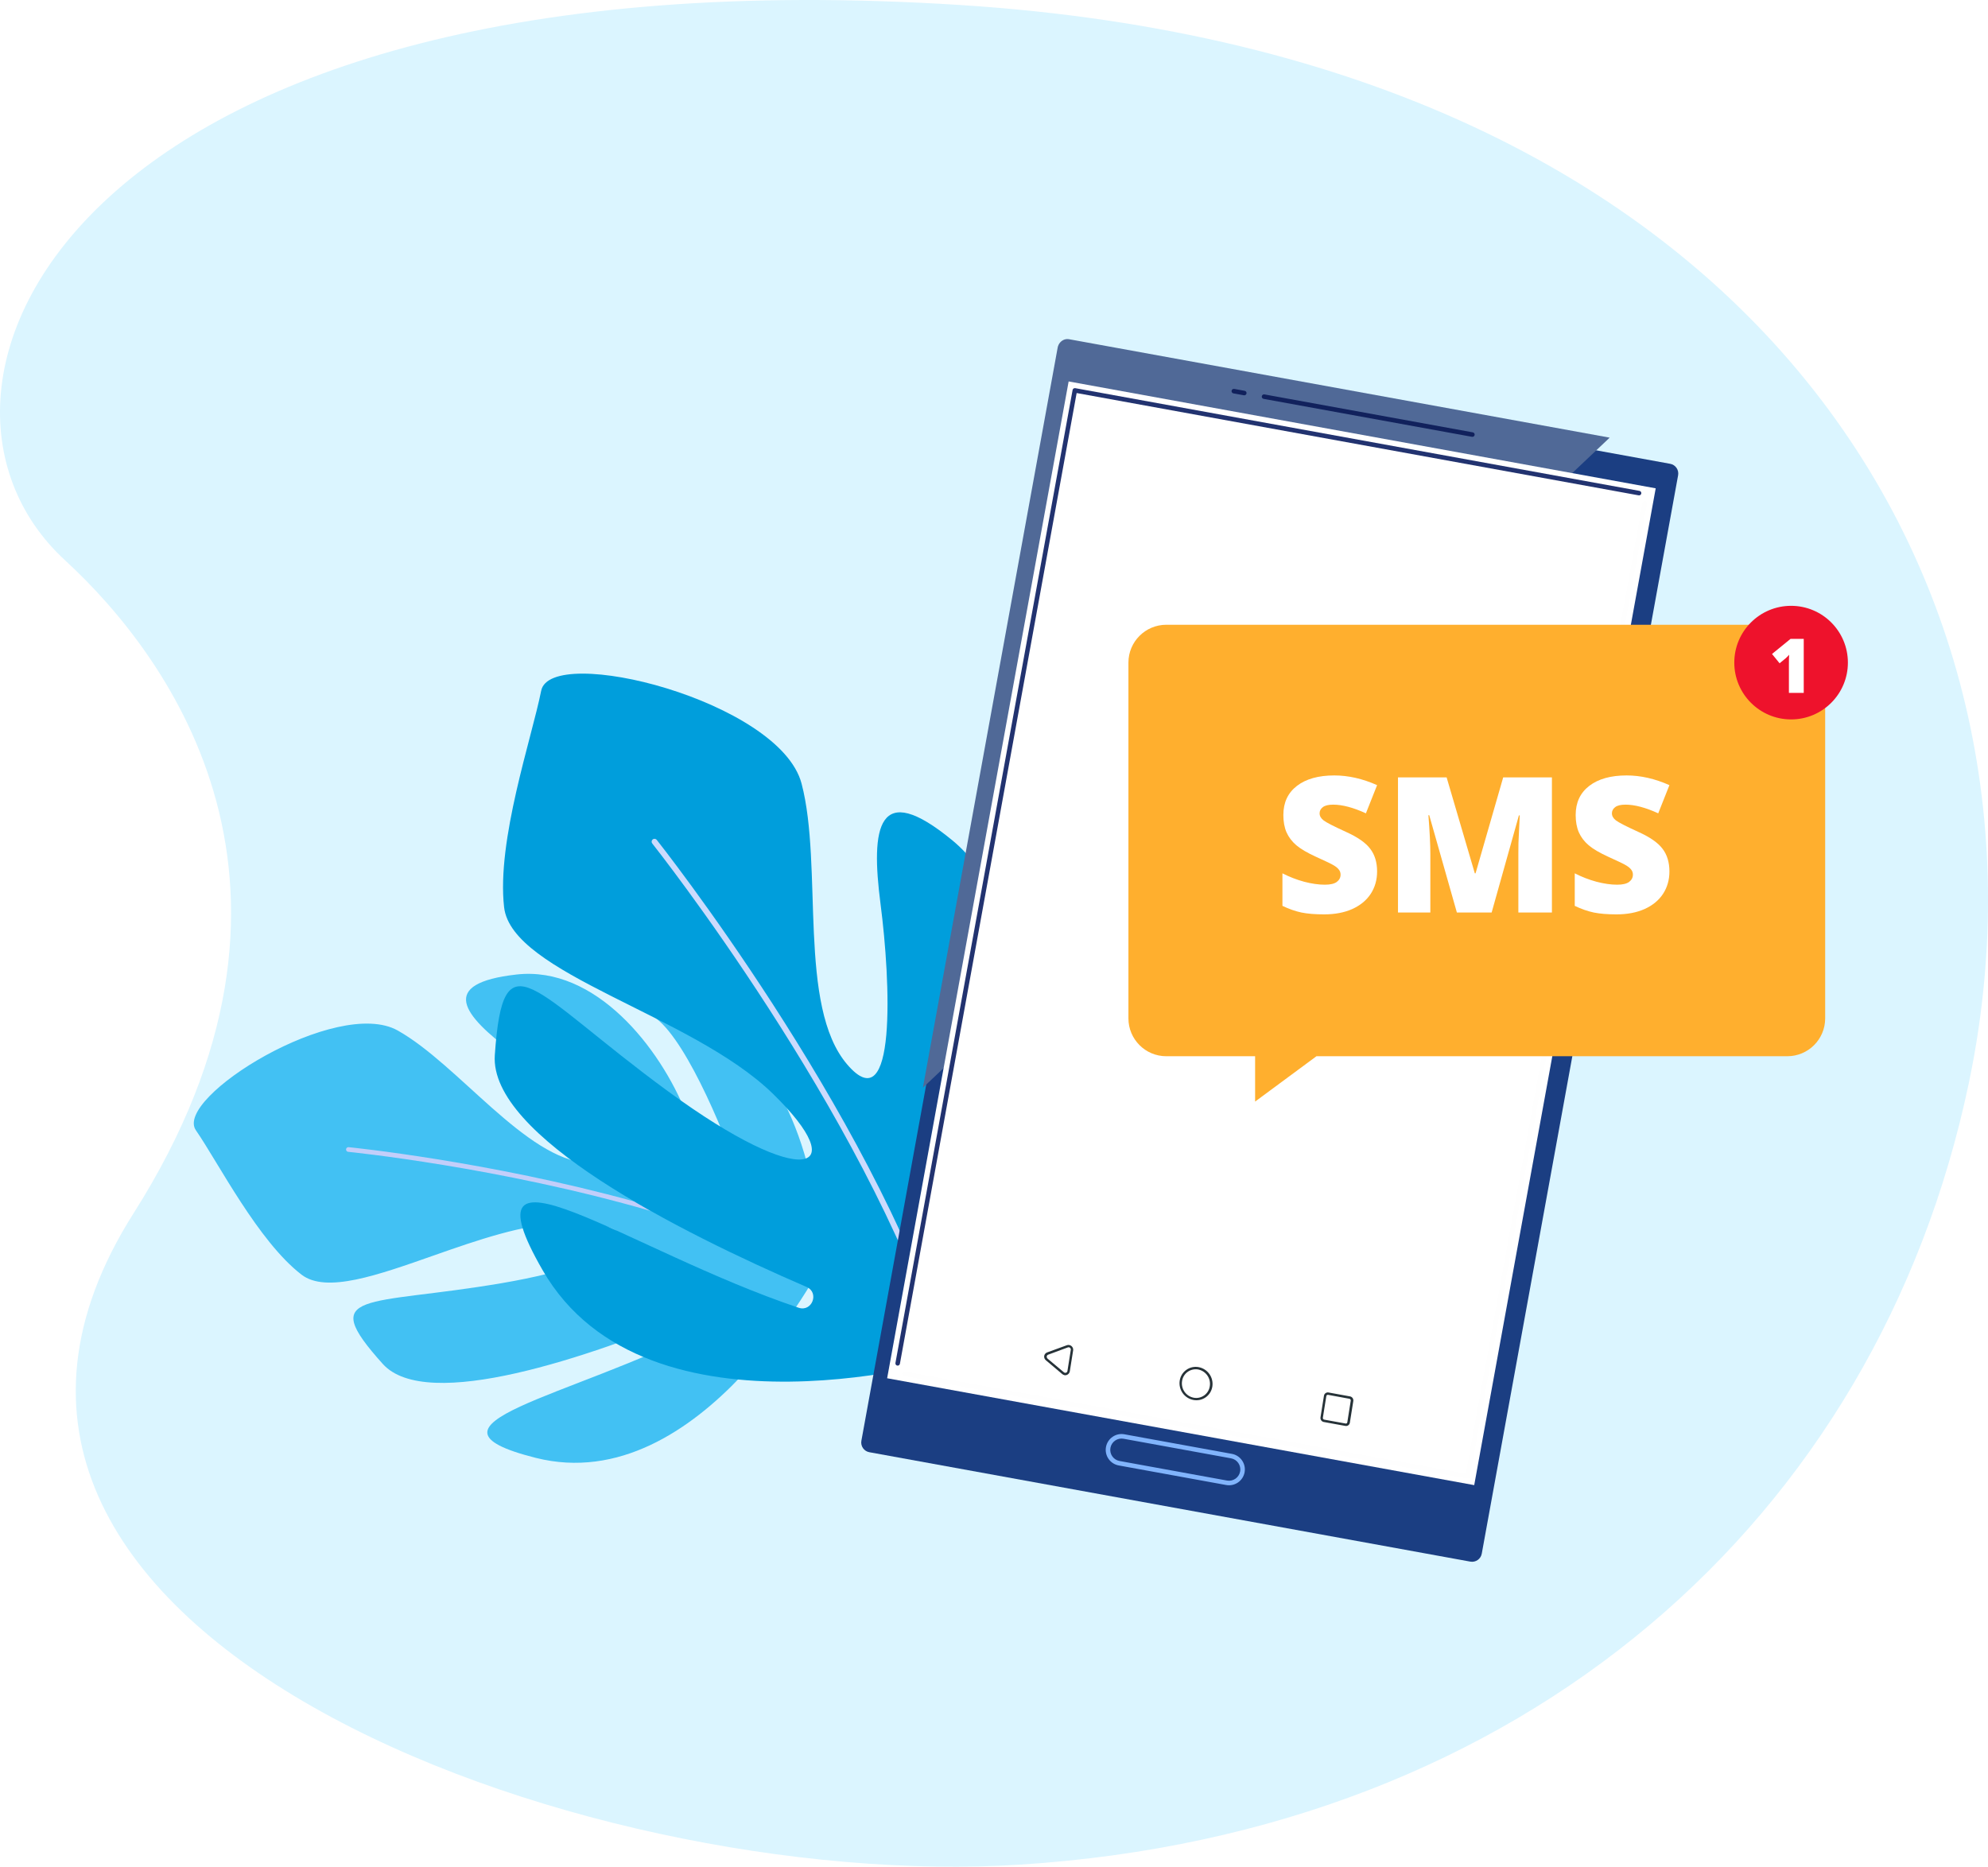 <?xml version="1.0" encoding="UTF-8"?> <svg xmlns="http://www.w3.org/2000/svg" width="525" height="493" viewBox="0 0 525 493" fill="none"> <path d="M269.485 492.451C153.478 499.89 -34.956 431.152 35.268 320.442C89.657 234.694 45.294 173.825 17.139 147.936C-32.414 102.365 19.328 -13.637 253.604 1.322C467.534 14.98 546.877 157.731 519.934 286.053C495.76 401.18 402.629 483.912 269.485 492.451Z" fill="#DBF5FF"></path> <path d="M217.179 333.717C217.179 333.717 185.138 396.037 141.481 385.025C106.395 376.174 150.952 369.004 185.58 351.102C188.298 349.697 186.385 345.584 183.562 346.758C155.803 358.285 112.724 373.171 101.075 360.208C83.489 340.639 96.625 344.994 132.547 338.877C168.47 332.759 172.902 322.296 148.583 323.035C138.141 323.353 126.061 327.529 114.772 331.495C99.765 336.766 86.151 341.663 79.62 336.634C68.172 327.82 57.643 307.058 51.728 298.5C45.814 289.943 89.011 263.149 105.047 272.167C121.083 281.185 138.832 306.148 155.269 307.171C171.705 308.192 148.912 288.011 135.518 278.03C122.124 268.051 115.639 259.704 136.429 257.369C157.22 255.034 174.317 276.592 181.301 294.231C188.285 311.87 198.051 320.167 195.319 311.246C192.587 302.325 181.919 275.582 173.306 268.989C164.695 262.398 213.001 260.314 217.179 333.717" fill="#42C1F3"></path> <path d="M171.893 319.837C131.907 308.233 92.481 304.254 91.948 304.202C91.608 304.169 91.359 303.867 91.392 303.526C91.417 303.263 91.606 303.054 91.848 302.989C91.918 302.97 91.992 302.963 92.069 302.971C92.582 303.02 129.063 306.701 167.499 317.31C168.945 318.16 170.413 319.004 171.893 319.837" fill="#C2CEFA"></path> <path d="M253.214 358.381C253.214 358.381 170.9 383.373 143.312 335.478C121.141 296.986 165.527 330.141 210.894 345.376C214.453 346.572 216.446 341.372 212.997 339.884C179.121 325.26 129.195 299.998 130.672 278.655C132.901 246.435 140.282 261.735 176.364 288.178C212.446 314.619 225.458 309.589 204.028 288.782C182.601 267.973 135.135 257.222 133.125 239.601C131.116 221.979 140.425 194.959 142.916 182.435C145.408 169.909 205.931 185.103 211.682 206.944C217.431 228.784 210.586 265.758 223.728 281.121C236.869 296.485 235.187 259.149 232.544 238.816C229.9 218.482 231.718 205.632 251.537 221.968C271.357 238.303 266.958 271.791 257.373 293.018C247.789 314.244 248.819 329.94 254.35 319.912C259.88 309.882 274.342 277.63 272.797 264.406C271.253 251.183 314.357 291.991 253.214 358.381" fill="#009EDC"></path> <path d="M249.192 356.473C249.083 356.503 248.971 356.505 248.865 356.486C248.598 356.439 248.364 356.25 248.275 355.971C227.996 293.256 172.804 223.461 172.249 222.764C171.988 222.434 172.042 221.957 172.37 221.695C172.454 221.629 172.548 221.582 172.645 221.556C172.927 221.481 173.243 221.573 173.438 221.817C173.995 222.517 229.356 292.523 249.721 355.506C249.849 355.903 249.63 356.332 249.231 356.461C249.219 356.465 249.205 356.47 249.192 356.473Z" fill="#CBDBFD"></path> <path d="M370.605 376.78C370.282 376.721 369.992 376.511 369.843 376.19C369.53 375.517 369.212 374.841 368.89 374.163C368.64 373.641 368.862 373.015 369.384 372.765C369.906 372.516 370.532 372.737 370.781 373.261C371.107 373.942 371.428 374.625 371.743 375.302C371.987 375.828 371.76 376.453 371.236 376.697C371.03 376.794 370.811 376.818 370.605 376.78Z" fill="white"></path> <g filter="url(#filter0_d)"> <path d="M391.31 406.33C391.052 407.746 389.697 408.685 388.285 408.428L229.571 379.532C228.158 379.275 227.221 377.919 227.479 376.503L279.332 91.694C279.59 90.278 280.944 89.339 282.358 89.596L441.072 118.492C442.484 118.749 443.421 120.106 443.163 121.521L391.31 406.33Z" fill="#1B3E82"></path> </g> <path d="M281.152 89.691C281.529 89.56 281.94 89.52 282.36 89.597L282.416 89.607C281.979 89.527 281.547 89.562 281.152 89.691Z" fill="#A5C9FF"></path> <path d="M243.726 287.262L279.312 91.803C279.494 90.807 280.199 89.989 281.093 89.68C281.489 89.551 281.921 89.517 282.358 89.596L425.092 115.583L243.726 287.262L243.726 287.262Z" fill="#506997"></path> <path d="M437.247 128.967L282.211 100.74L234.281 363.999L389.318 392.225L437.247 128.967Z" fill="white"></path> <path d="M374.126 355.655C371.384 354.711 366.594 357.549 366.967 360.126C367.176 361.573 369.268 362.686 369.048 363.453C368.335 365.939 363.056 369.567 359.644 369.555C357.948 369.548 359.338 366.042 356.895 365.487C354.449 364.932 350.919 367.085 350.76 369.77C350.648 371.697 353.63 375.171 358.591 373.988C363.552 372.807 372.101 367.314 374.669 362.974C376.381 360.078 375.993 356.294 374.126 355.655Z" fill="white"></path> <path d="M352.847 360.78C352.847 360.78 352.845 360.718 352.842 360.599C352.842 360.481 352.843 360.286 352.863 360.055C352.901 359.592 353.001 358.918 353.283 358.152C353.356 357.962 353.434 357.762 353.527 357.563C353.571 357.461 353.623 357.36 353.676 357.26L353.758 357.11L353.801 357.033L353.821 356.994L353.827 356.986L353.854 356.945L353.865 356.926C353.98 356.745 354.099 356.56 354.219 356.371C354.27 356.28 354.362 356.171 354.443 356.071C354.529 355.967 354.613 355.864 354.7 355.761C354.869 355.542 355.063 355.376 355.252 355.181C355.435 354.989 355.648 354.821 355.865 354.656C356.076 354.481 356.308 354.333 356.543 354.19C356.661 354.118 356.774 354.04 356.896 353.975L357.267 353.786C357.391 353.727 357.514 353.663 357.643 353.611L358.031 353.465C358.16 353.418 358.287 353.367 358.419 353.328L358.816 353.226C358.948 353.192 359.078 353.159 359.21 353.127C359.343 353.109 359.476 353.09 359.608 353.072C359.74 353.054 359.87 353.035 360 353.019C360.131 353.012 360.261 353.005 360.391 352.998C360.648 352.987 360.9 352.969 361.148 352.998C361.396 353.02 361.638 353.021 361.87 353.069C362.101 353.111 362.327 353.14 362.542 353.191C362.752 353.255 362.958 353.313 363.153 353.373C363.349 353.424 363.527 353.511 363.698 353.579C363.866 353.655 364.032 353.709 364.174 353.796C364.461 353.958 364.713 354.086 364.902 354.224C365.283 354.498 365.487 354.664 365.487 354.664C365.681 354.818 365.713 355.101 365.557 355.296C365.433 355.452 365.228 355.504 365.052 355.438L365.002 355.42C365.002 355.42 364.776 355.339 364.401 355.179C364.216 355.099 363.971 355.047 363.709 354.953C363.579 354.901 363.429 354.883 363.278 354.846C363.124 354.818 362.972 354.76 362.8 354.745C362.634 354.72 362.459 354.697 362.279 354.671C362.097 354.656 361.909 354.649 361.718 354.637C361.528 354.614 361.33 354.639 361.129 354.642C361.029 354.648 360.928 354.641 360.827 354.653C360.724 354.662 360.623 354.675 360.519 354.686C360.416 354.698 360.312 354.709 360.207 354.721C360.105 354.742 360 354.765 359.896 354.786C359.792 354.807 359.686 354.83 359.582 354.851L359.27 354.94L358.958 355.029C358.853 355.066 358.752 355.108 358.65 355.147L358.343 355.262C358.241 355.305 358.147 355.36 358.047 355.407L357.748 355.548C357.651 355.596 357.56 355.659 357.465 355.715C357.276 355.824 357.087 355.937 356.919 356.073C356.747 356.204 356.565 356.323 356.411 356.469C356.256 356.611 356.077 356.743 355.955 356.888C355.887 356.958 355.821 357.028 355.754 357.098C355.688 357.169 355.619 357.224 355.547 357.323C355.408 357.5 355.271 357.67 355.139 357.838L355.126 357.854L355.123 357.856C355.133 357.842 355.098 357.891 355.142 357.829L355.138 357.834L355.117 357.864L355.075 357.923L354.995 358.04C354.943 358.119 354.894 358.195 354.842 358.272C354.743 358.424 354.654 358.578 354.572 358.725C354.248 359.324 354.045 359.867 353.92 360.256C353.86 360.455 353.813 360.596 353.786 360.707C353.756 360.821 353.74 360.881 353.74 360.881C353.675 361.126 353.428 361.27 353.185 361.207C352.987 361.155 352.853 360.976 352.847 360.78Z" fill="white"></path> <path d="M349.036 360.413C349.036 360.413 349.038 360.321 349.043 360.146C349.05 359.969 349.061 359.688 349.099 359.354C349.177 358.678 349.353 357.708 349.785 356.603C349.896 356.33 350.016 356.045 350.155 355.76C350.223 355.613 350.301 355.472 350.38 355.324C350.417 355.252 350.46 355.181 350.501 355.109L350.564 354.999L350.595 354.943L350.604 354.929L350.634 354.883L350.65 354.859C350.827 354.592 351.006 354.32 351.191 354.04C351.273 353.902 351.404 353.755 351.523 353.612C351.645 353.466 351.768 353.321 351.892 353.173C352.134 352.86 352.418 352.623 352.692 352.349C352.835 352.22 352.96 352.069 353.12 351.955C353.272 351.837 353.428 351.718 353.583 351.597C353.741 351.479 353.89 351.348 354.057 351.245L354.561 350.928C354.731 350.824 354.896 350.71 355.071 350.618L355.607 350.349C355.789 350.267 355.966 350.171 356.15 350.098L356.71 349.888C356.896 349.823 357.081 349.749 357.269 349.689C357.46 349.637 357.65 349.587 357.841 349.537C358.031 349.489 358.218 349.435 358.409 349.392C358.601 349.364 358.791 349.335 358.981 349.308C359.171 349.279 359.36 349.253 359.547 349.222C359.735 349.214 359.923 349.203 360.11 349.19C360.295 349.182 360.478 349.173 360.662 349.163C360.844 349.15 361.026 349.174 361.204 349.18C361.562 349.208 361.912 349.202 362.247 349.269C362.583 349.324 362.911 349.359 363.223 349.428C363.531 349.512 363.829 349.593 364.114 349.67C364.257 349.705 364.393 349.751 364.525 349.806C364.656 349.856 364.785 349.905 364.909 349.955C365.156 350.06 365.401 350.13 365.609 350.25C366.031 350.473 366.405 350.648 366.688 350.839C367.253 351.22 367.565 351.444 367.565 351.444C367.766 351.588 367.813 351.867 367.669 352.07C367.544 352.245 367.315 352.304 367.125 352.221L367.08 352.201C367.08 352.201 366.749 352.055 366.189 351.794C365.91 351.659 365.543 351.557 365.147 351.4C364.95 351.316 364.721 351.283 364.492 351.217C364.257 351.166 364.025 351.068 363.763 351.038C363.506 350.996 363.239 350.95 362.961 350.902C362.682 350.872 362.393 350.853 362.097 350.827C361.802 350.789 361.496 350.818 361.186 350.816C361.03 350.822 360.873 350.812 360.715 350.828C360.557 350.842 360.398 350.859 360.237 350.875C360.077 350.889 359.917 350.906 359.754 350.921C359.593 350.953 359.431 350.984 359.269 351.016C359.106 351.047 358.942 351.079 358.779 351.11C358.618 351.153 358.455 351.201 358.294 351.244C358.131 351.29 357.968 351.335 357.804 351.381C357.642 351.433 357.485 351.503 357.327 351.561L356.848 351.744C356.691 351.809 356.542 351.895 356.387 351.97L355.926 352.191C355.773 352.271 355.632 352.366 355.485 352.453L355.049 352.717C354.904 352.803 354.776 352.918 354.639 353.015C354.37 353.219 354.094 353.409 353.856 353.64C353.616 353.862 353.344 354.068 353.151 354.301C353.046 354.417 352.941 354.528 352.837 354.641C352.734 354.756 352.628 354.853 352.526 354.996C352.323 355.261 352.124 355.52 351.929 355.775L351.91 355.798L351.907 355.804C351.914 355.79 351.881 355.842 351.925 355.777L351.916 355.787L351.885 355.833L351.824 355.925C351.783 355.988 351.74 356.048 351.703 356.108C351.625 356.231 351.55 356.352 351.478 356.473C351.33 356.711 351.201 356.953 351.079 357.184C350.606 358.116 350.325 358.958 350.159 359.556C350.08 359.859 350.019 360.085 349.984 360.252C349.948 360.423 349.929 360.514 349.929 360.514C349.879 360.761 349.64 360.915 349.395 360.865C349.179 360.819 349.032 360.628 349.036 360.413Z" fill="white"></path> <path d="M345.226 360.055C345.226 360.055 345.231 359.932 345.243 359.699C345.256 359.467 345.281 359.103 345.34 358.662C345.459 357.778 345.713 356.507 346.293 355.071C346.443 354.713 346.603 354.343 346.792 353.969C346.882 353.781 346.982 353.593 347.087 353.404C347.137 353.309 347.194 353.216 347.25 353.119L347.332 352.979L347.374 352.907L347.385 352.888L347.418 352.839L347.44 352.806C347.678 352.454 347.921 352.093 348.171 351.723C348.283 351.539 348.452 351.354 348.605 351.166C348.765 350.977 348.925 350.788 349.087 350.597C349.401 350.198 349.777 349.887 350.136 349.529C350.486 349.169 350.892 348.859 351.299 348.549C351.506 348.394 351.7 348.225 351.919 348.089C352.138 347.952 352.359 347.812 352.579 347.676C352.8 347.542 353.016 347.392 353.245 347.272L353.946 346.921C354.181 346.811 354.409 346.683 354.65 346.586L355.382 346.313C355.627 346.227 355.867 346.127 356.113 346.05C356.362 345.983 356.611 345.918 356.86 345.854C357.107 345.789 357.353 345.719 357.601 345.659C357.852 345.62 358.101 345.58 358.35 345.539C358.598 345.502 358.844 345.465 359.088 345.427C359.336 345.411 359.581 345.397 359.824 345.382C360.068 345.368 360.308 345.356 360.547 345.343C360.786 345.328 361.023 345.352 361.257 345.359C361.724 345.392 362.183 345.378 362.623 345.465C363.064 345.532 363.494 345.583 363.903 345.663C364.308 345.767 364.698 345.869 365.074 345.968C365.166 345.994 365.258 346.017 365.35 346.043C365.438 346.074 365.526 346.109 365.613 346.139C365.787 346.205 365.957 346.267 366.122 346.327C366.285 346.39 366.446 346.452 366.601 346.511C366.679 346.541 366.754 346.57 366.83 346.599C366.902 346.636 366.974 346.671 367.044 346.704C367.322 346.847 367.585 346.977 367.826 347.1C368.065 347.223 368.289 347.328 368.473 347.459C369.223 347.949 369.64 348.233 369.64 348.233C369.843 348.373 369.896 348.651 369.757 348.857C369.63 349.041 369.393 349.102 369.198 349.012L369.155 348.992C369.155 348.992 368.715 348.787 367.969 348.419C367.788 348.316 367.566 348.248 367.333 348.158C367.098 348.069 366.846 347.971 366.578 347.868C366.509 347.842 366.442 347.815 366.372 347.79C366.3 347.768 366.227 347.748 366.154 347.729C366.006 347.689 365.854 347.647 365.698 347.607C365.544 347.56 365.385 347.515 365.223 347.468C365.141 347.447 365.059 347.423 364.976 347.398L363.638 347.155C363.264 347.102 362.87 347.082 362.471 347.04C362.074 346.983 361.658 347.02 361.238 347.014C361.028 347.018 360.815 346.997 360.601 347.02C360.387 347.039 360.172 347.061 359.954 347.079C359.737 347.101 359.517 347.122 359.297 347.139C359.08 347.182 358.86 347.224 358.639 347.266C358.418 347.305 358.196 347.344 357.973 347.386C357.754 347.44 357.535 347.508 357.314 347.564C357.094 347.625 356.872 347.688 356.65 347.748C356.431 347.819 356.218 347.911 356.002 347.99L355.352 348.238C355.139 348.33 354.934 348.439 354.724 348.538L354.097 348.842C353.89 348.947 353.699 349.077 353.499 349.196L352.908 349.555C352.711 349.674 352.537 349.83 352.352 349.96C352.168 350.097 351.984 350.234 351.802 350.37C351.611 350.493 351.461 350.664 351.289 350.809C350.964 351.116 350.601 351.395 350.337 351.721C350.193 351.878 350.051 352.032 349.91 352.186C349.768 352.343 349.621 352.478 349.49 352.667C349.223 353.025 348.96 353.373 348.706 353.71L348.681 353.743L348.676 353.751C348.683 353.741 348.65 353.789 348.692 353.726L348.681 353.743L348.641 353.806L348.558 353.932C348.505 354.013 348.448 354.094 348.398 354.179C348.296 354.347 348.191 354.51 348.097 354.674C347.902 355 347.732 355.326 347.573 355.642C346.951 356.913 346.597 358.056 346.392 358.863C346.295 359.273 346.223 359.582 346.182 359.806L346.118 360.158C346.073 360.402 345.839 360.563 345.594 360.519C345.37 360.478 345.214 360.276 345.226 360.055Z" fill="white"></path> <path d="M260.939 348.498L251.894 346.851C251.406 346.762 251.081 346.294 251.171 345.804C251.26 345.314 251.728 344.99 252.216 345.079L261.262 346.726C261.75 346.815 262.073 347.282 261.984 347.773C261.894 348.263 261.428 348.586 260.939 348.498Z" fill="white"></path> <path d="M281.106 363.174C280.901 363.137 280.71 363.049 280.549 362.919L276.177 359.23C276.018 359.093 275.895 358.916 275.821 358.719C275.747 358.521 275.724 358.308 275.754 358.1C275.789 357.889 275.881 357.692 276.019 357.531C276.157 357.367 276.336 357.245 276.538 357.175L281.802 355.255C281.999 355.198 282.208 355.189 282.408 355.231C282.608 355.273 282.796 355.363 282.953 355.492C283.111 355.622 283.236 355.789 283.315 355.977C283.395 356.167 283.428 356.372 283.41 356.575L282.52 362.173C282.46 362.503 282.271 362.795 281.996 362.986C281.72 363.177 281.381 363.251 281.051 363.191L281.106 363.174ZM276.571 358.751L280.958 362.428C281.035 362.495 281.129 362.54 281.229 362.559C281.329 362.577 281.432 362.569 281.528 362.534C281.624 362.498 281.708 362.438 281.772 362.359C281.837 362.279 281.879 362.185 281.894 362.084L282.786 356.475C282.798 356.376 282.783 356.277 282.746 356.187C282.709 356.095 282.648 356.013 282.572 355.952C282.495 355.889 282.404 355.847 282.307 355.828C282.21 355.81 282.111 355.816 282.016 355.847L276.8 357.776C276.704 357.811 276.619 357.871 276.553 357.949C276.486 358.027 276.442 358.121 276.424 358.222C276.41 358.321 276.421 358.422 276.455 358.515C276.49 358.608 276.547 358.693 276.621 358.76L276.571 358.751Z" fill="#263238"></path> <path d="M315.155 369.734C314.008 369.518 312.991 368.866 312.317 367.913C311.643 366.96 311.365 365.782 311.542 364.628C311.627 364.06 311.827 363.515 312.127 363.026C312.428 362.537 312.825 362.113 313.293 361.782C313.76 361.449 314.29 361.214 314.851 361.092C315.411 360.969 315.99 360.96 316.553 361.067C317.7 361.285 318.718 361.941 319.391 362.895C320.065 363.849 320.341 365.03 320.164 366.184C320.078 366.752 319.878 367.297 319.578 367.784C319.277 368.273 318.881 368.695 318.413 369.027C317.946 369.358 317.416 369.591 316.856 369.713C316.296 369.834 315.717 369.841 315.155 369.734ZM316.44 361.689C315.959 361.6 315.465 361.609 314.988 361.713C314.51 361.818 314.059 362.018 313.659 362.301C313.258 362.583 312.92 362.944 312.664 363.361C312.406 363.778 312.237 364.244 312.165 364.728C312.005 365.716 312.232 366.727 312.8 367.549C313.368 368.371 314.232 368.941 315.212 369.139C315.696 369.234 316.194 369.228 316.675 369.122C317.158 369.016 317.614 368.813 318.014 368.525C318.415 368.237 318.753 367.87 319.008 367.447C319.262 367.023 319.427 366.553 319.494 366.062C319.644 365.08 319.409 364.077 318.841 363.263C318.272 362.449 317.413 361.885 316.44 361.689Z" fill="#263238"></path> <path d="M355.27 376.586L349.592 375.553C349.317 375.502 349.071 375.346 348.909 375.118C348.747 374.888 348.68 374.605 348.724 374.328L349.635 368.619C349.653 368.482 349.701 368.351 349.773 368.234C349.844 368.116 349.941 368.015 350.055 367.937C350.167 367.855 350.295 367.796 350.431 367.765C350.566 367.735 350.707 367.733 350.844 367.759L356.522 368.793C356.797 368.843 357.042 368.999 357.204 369.228C357.366 369.457 357.432 369.74 357.389 370.017L356.478 375.727C356.46 375.865 356.414 375.997 356.342 376.117C356.27 376.236 356.174 376.34 356.061 376.421C355.947 376.501 355.819 376.558 355.683 376.586C355.546 376.615 355.405 376.615 355.27 376.586ZM350.731 368.382C350.623 368.364 350.512 368.39 350.423 368.453C350.376 368.482 350.339 368.522 350.31 368.568C350.281 368.613 350.263 368.666 350.259 368.719L349.348 374.429C349.33 374.542 349.358 374.658 349.424 374.753C349.492 374.846 349.592 374.911 349.705 374.93L355.383 375.964C355.471 375.974 355.561 375.954 355.637 375.908C355.726 375.84 355.785 375.74 355.803 375.629L356.714 369.921C356.73 369.807 356.704 369.691 356.636 369.596C356.57 369.503 356.469 369.439 356.356 369.418L350.731 368.382Z" fill="#263238"></path> <path d="M236.952 360.66C236.627 360.601 236.413 360.287 236.472 359.962L283.256 102.997C283.315 102.671 283.626 102.455 283.952 102.514L432.958 129.642C433.283 129.702 433.499 130.014 433.44 130.34C433.381 130.666 433.069 130.882 432.743 130.823L284.326 103.802L237.65 360.177C237.59 360.502 237.278 360.719 236.952 360.66Z" fill="#223370"></path> <path d="M387.471 390.491L238.716 363.408C238.391 363.349 238.176 363.038 238.236 362.711C238.295 362.386 238.606 362.168 238.931 362.227L387.097 389.203L433.773 132.829C433.833 132.503 434.145 132.286 434.47 132.346C434.796 132.405 435.012 132.717 434.952 133.043L388.169 390.008C388.109 390.335 387.797 390.55 387.471 390.491Z" fill="#FEFEFE"></path> <path d="M296.712 379.979C295.097 379.685 293.544 380.762 293.249 382.379C292.955 383.997 294.029 385.552 295.644 385.846L324.038 391.015C325.652 391.309 327.206 390.233 327.5 388.615C327.795 386.998 326.72 385.443 325.106 385.149L296.712 379.979ZM323.823 392.196L295.429 387.027C293.164 386.614 291.658 384.434 292.071 382.165C292.484 379.895 294.662 378.386 296.927 378.798L325.321 383.968C327.585 384.38 329.092 386.56 328.679 388.83C328.266 391.099 326.087 392.608 323.823 392.196Z" fill="#81B4FC"></path> <path d="M388.733 115.363L333.703 105.344C333.377 105.285 333.161 104.973 333.221 104.647C333.28 104.321 333.592 104.105 333.918 104.164L388.947 114.183C389.273 114.242 389.488 114.555 389.428 114.88C389.369 115.206 389.058 115.423 388.733 115.363Z" fill="#11215C"></path> <path d="M328.489 104.395L325.726 103.892C325.401 103.833 325.185 103.52 325.244 103.194C325.303 102.869 325.616 102.652 325.941 102.711L328.704 103.215C329.03 103.274 329.246 103.586 329.186 103.912C329.127 104.238 328.815 104.454 328.489 104.395Z" fill="#11215C"></path> <path d="M310.465 120.322L290.865 116.754C290.296 116.65 289.919 116.104 290.023 115.534C290.127 114.963 290.672 114.584 291.241 114.688L310.841 118.256C311.41 118.36 311.789 118.906 311.685 119.478C311.581 120.048 311.034 120.426 310.465 120.322Z" fill="white"></path> <path d="M309.523 125.494L289.924 121.925C289.355 121.822 288.978 121.274 289.081 120.704C289.185 120.134 289.731 119.755 290.3 119.859L309.9 123.427C310.469 123.531 310.847 124.078 310.743 124.648C310.639 125.218 310.092 125.597 309.523 125.494Z" fill="white"></path> <path d="M308.61 130.508L289.01 126.94C288.441 126.836 288.064 126.29 288.168 125.719C288.271 125.149 288.817 124.771 289.386 124.874L308.986 128.443C309.555 128.546 309.933 129.093 309.829 129.663C309.725 130.234 309.179 130.612 308.61 130.508Z" fill="white"></path> <path fill-rule="evenodd" clip-rule="evenodd" d="M308 165C302.477 165 298 169.477 298 175V268.955C298 274.477 302.477 278.955 308 278.955H331.455V290.93L347.656 278.955H472C477.523 278.955 482 274.477 482 268.955V175C482 169.477 477.523 165 472 165H308Z" fill="#FFAF2E"></path> <path d="M363.67 230.16C363.67 232.374 363.108 234.343 361.985 236.068C360.862 237.777 359.243 239.112 357.127 240.072C355.011 241.016 352.529 241.488 349.681 241.488C347.304 241.488 345.311 241.326 343.699 241C342.088 240.658 340.411 240.072 338.67 239.242V230.648C340.509 231.592 342.422 232.333 344.407 232.87C346.393 233.391 348.216 233.651 349.876 233.651C351.308 233.651 352.358 233.407 353.025 232.919C353.693 232.414 354.026 231.771 354.026 230.99C354.026 230.502 353.888 230.079 353.611 229.721C353.351 229.346 352.92 228.972 352.317 228.598C351.731 228.223 350.153 227.458 347.581 226.303C345.254 225.245 343.504 224.219 342.332 223.227C341.176 222.234 340.314 221.094 339.744 219.809C339.191 218.523 338.914 217.001 338.914 215.243C338.914 211.955 340.11 209.392 342.503 207.553C344.896 205.714 348.183 204.794 352.366 204.794C356.061 204.794 359.829 205.648 363.67 207.357L360.716 214.804C357.379 213.274 354.498 212.509 352.073 212.509C350.82 212.509 349.909 212.729 349.339 213.168C348.769 213.607 348.484 214.153 348.484 214.804C348.484 215.504 348.842 216.13 349.559 216.684C350.291 217.237 352.26 218.246 355.467 219.711C358.543 221.094 360.675 222.584 361.863 224.179C363.068 225.757 363.67 227.751 363.67 230.16ZM384.739 241L377.439 215.292H377.22C377.562 219.67 377.732 223.072 377.732 225.497V241H369.188V205.307H382.029L389.476 230.648H389.671L396.971 205.307H409.837V241H400.975V225.351C400.975 224.537 400.983 223.633 400.999 222.641C401.032 221.648 401.146 219.215 401.341 215.341H401.121L393.919 241H384.739ZM440.867 230.16C440.867 232.374 440.306 234.343 439.183 236.068C438.06 237.777 436.44 239.112 434.324 240.072C432.208 241.016 429.726 241.488 426.878 241.488C424.502 241.488 422.508 241.326 420.896 241C419.285 240.658 417.609 240.072 415.867 239.242V230.648C417.706 231.592 419.619 232.333 421.604 232.87C423.59 233.391 425.413 233.651 427.073 233.651C428.506 233.651 429.555 233.407 430.223 232.919C430.89 232.414 431.224 231.771 431.224 230.99C431.224 230.502 431.085 230.079 430.809 229.721C430.548 229.346 430.117 228.972 429.515 228.598C428.929 228.223 427.35 227.458 424.778 226.303C422.451 225.245 420.701 224.219 419.529 223.227C418.374 222.234 417.511 221.094 416.941 219.809C416.388 218.523 416.111 217.001 416.111 215.243C416.111 211.955 417.308 209.392 419.7 207.553C422.093 205.714 425.381 204.794 429.563 204.794C433.258 204.794 437.026 205.648 440.867 207.357L437.913 214.804C434.576 213.274 431.696 212.509 429.271 212.509C428.017 212.509 427.106 212.729 426.536 213.168C425.966 213.607 425.682 214.153 425.682 214.804C425.682 215.504 426.04 216.13 426.756 216.684C427.488 217.237 429.458 218.246 432.664 219.711C435.74 221.094 437.872 222.584 439.061 224.179C440.265 225.757 440.867 227.751 440.867 230.16Z" fill="white"></path> <circle cx="473" cy="175" r="15" fill="#EE122C"></circle> <path d="M476.34 183H472.424V175.441C472.424 174.523 472.443 173.684 472.482 172.922C472.242 173.215 471.942 173.521 471.584 173.84L469.963 175.178L467.961 172.717L472.863 168.723H476.34V183Z" fill="white"></path> <defs> <filter id="filter0_d" x="207.012" y="73.13" width="256.618" height="359.763" filterUnits="userSpaceOnUse" color-interpolation-filters="sRGB"> <feFlood flood-opacity="0" result="BackgroundImageFix"></feFlood> <feColorMatrix in="SourceAlpha" type="matrix" values="0 0 0 0 0 0 0 0 0 0 0 0 0 0 0 0 0 0 127 0"></feColorMatrix> <feOffset dy="4"></feOffset> <feGaussianBlur stdDeviation="10"></feGaussianBlur> <feColorMatrix type="matrix" values="0 0 0 0 0 0 0 0 0 0 0 0 0 0 0 0 0 0 0.25 0"></feColorMatrix> <feBlend mode="normal" in2="BackgroundImageFix" result="effect1_dropShadow"></feBlend> <feBlend mode="normal" in="SourceGraphic" in2="effect1_dropShadow" result="shape"></feBlend> </filter> </defs> </svg> 